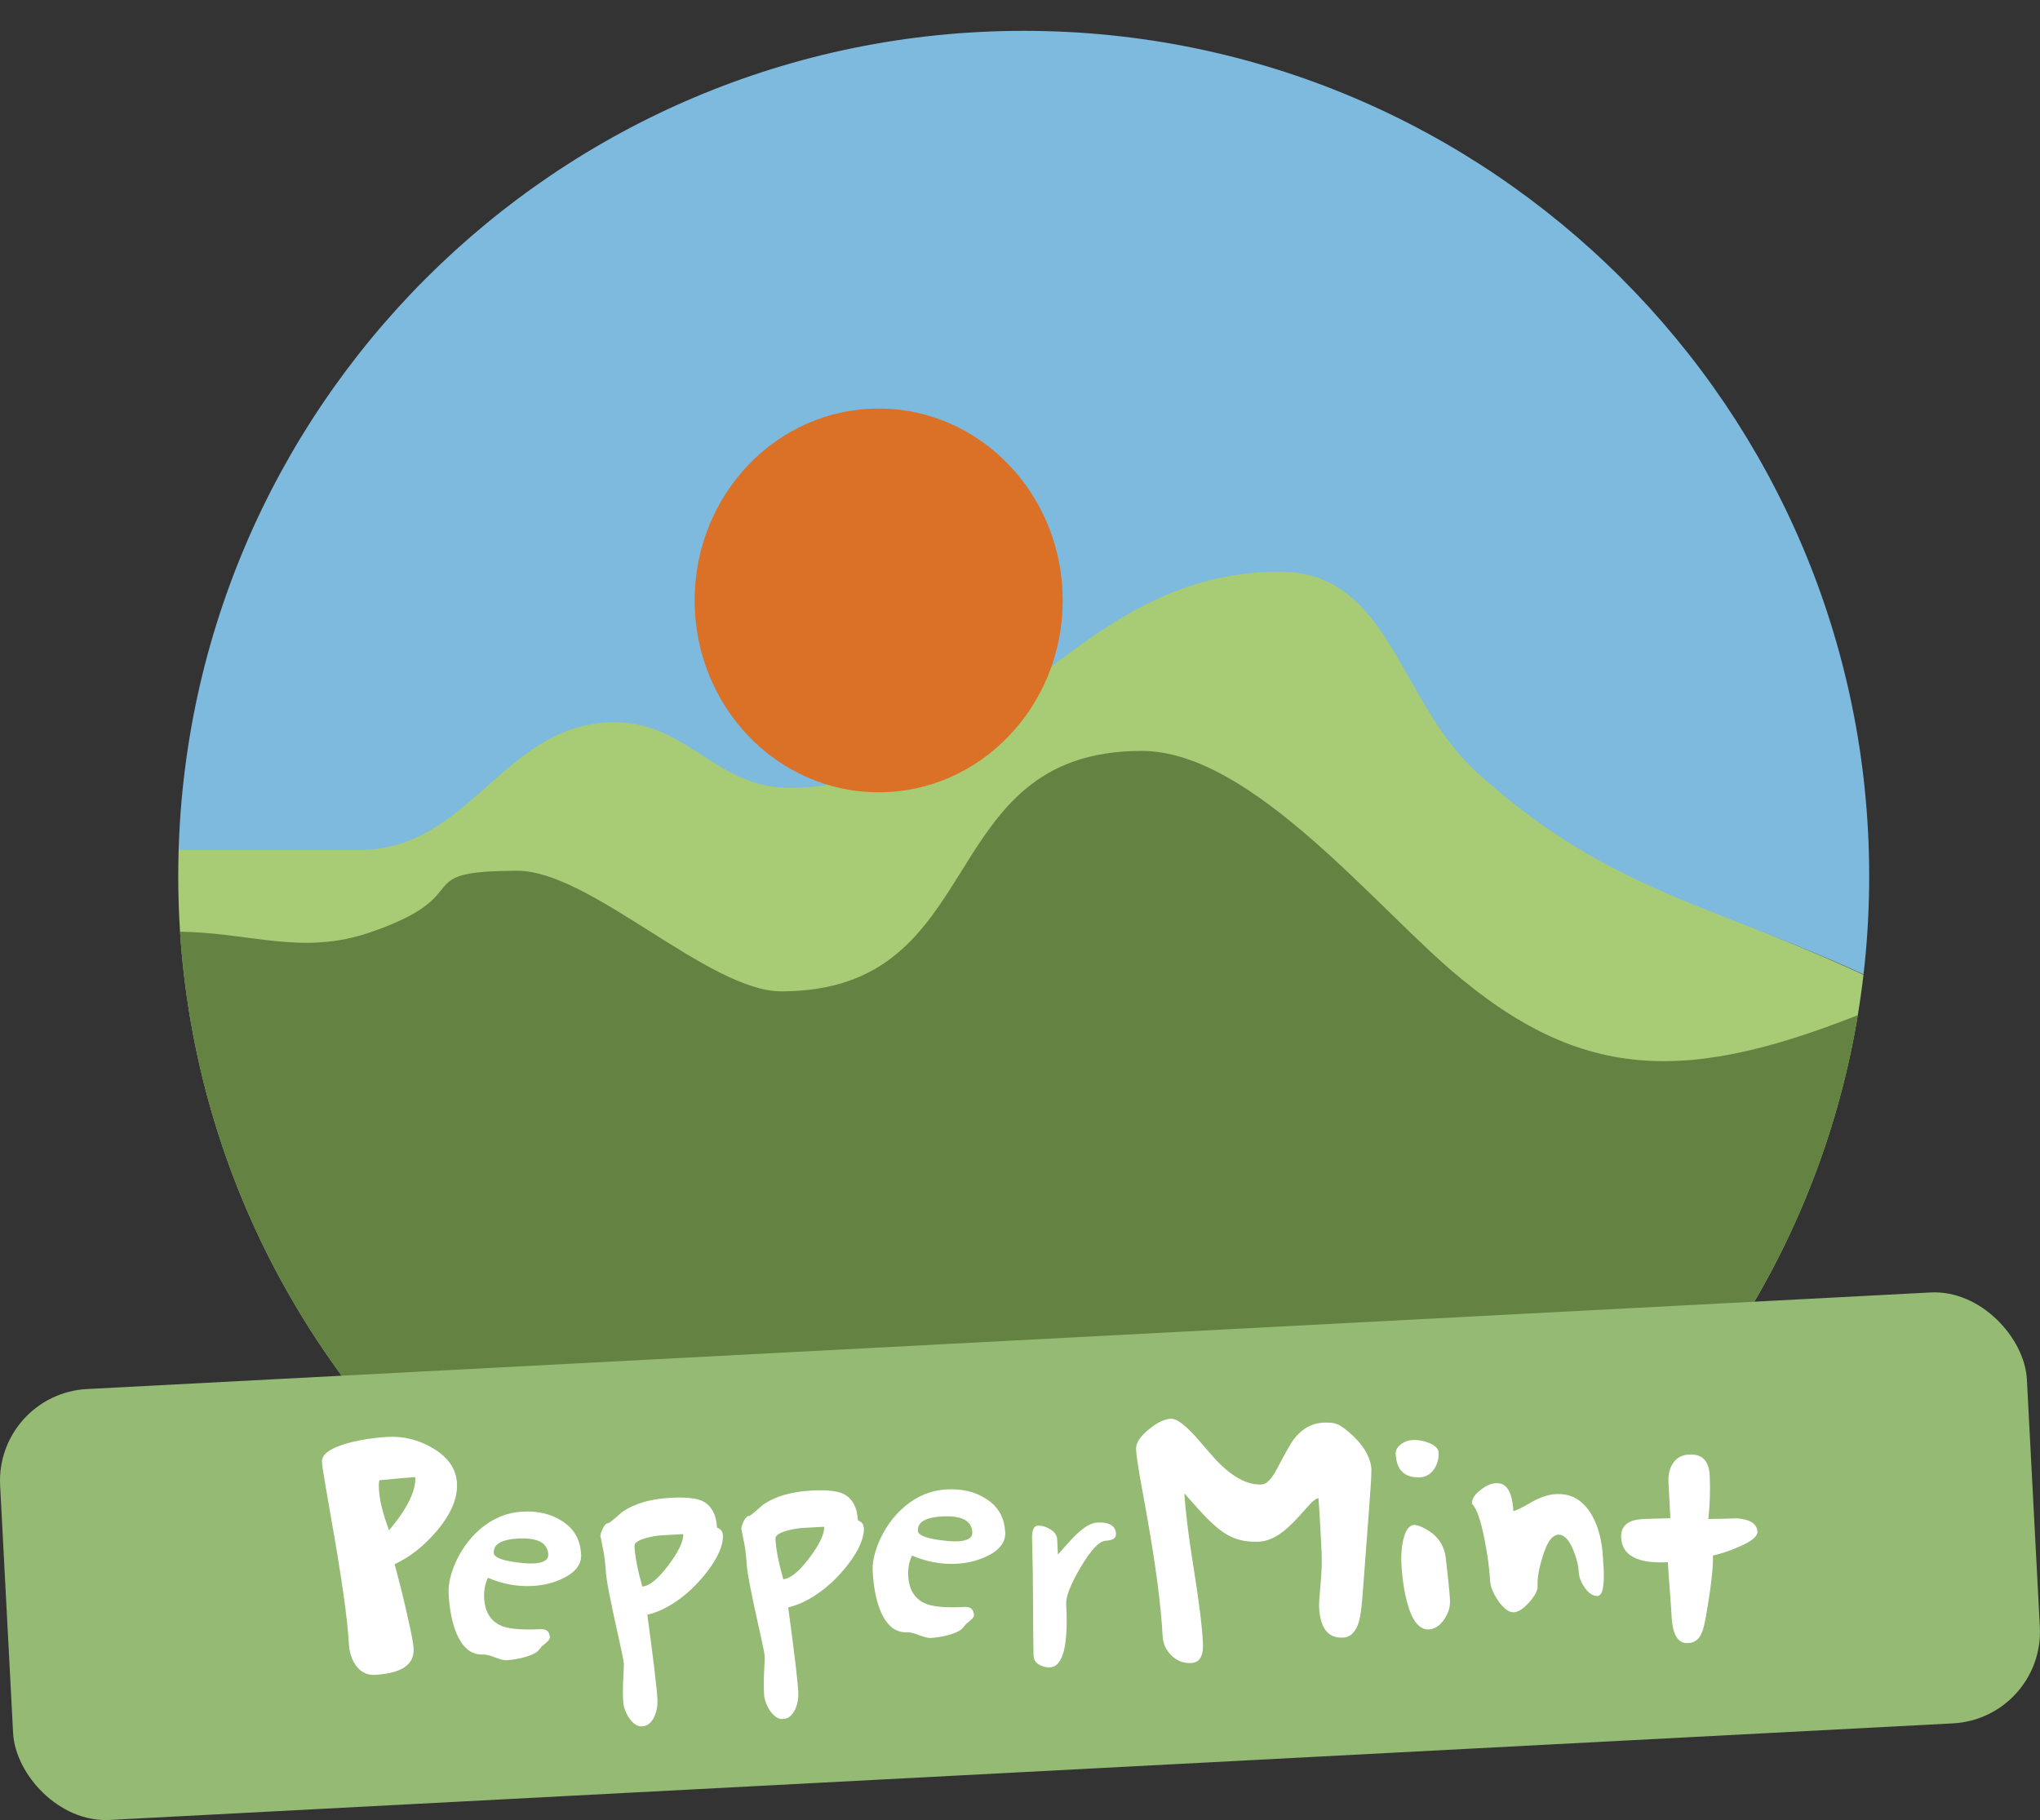 <svg viewBox="0 0 222.14 198.24" xmlns:xlink="http://www.w3.org/1999/xlink" xmlns="http://www.w3.org/2000/svg" id="Layer_1"><rect x="0" y="0" width="222.14" height="198.24" fill="#333333" stroke="none"/><defs><clipPath id="clippath"><path stroke-width="0" fill="none" d="m19.41,95.42c0,50.85,41.22,92.07,92.06,92.07,50.85,0,92.07-41.22,92.07-92.06,0-50.85-41.22-92.07-92.06-92.07h0c-50.85,0-92.07,41.22-92.07,92.06"></path></clipPath><clipPath id="clippath-1"><rect stroke-width="0" fill="none" height="189.1" width="187.98" x="17.49"></rect></clipPath></defs><g id="Group_1764"><g id="Group_1706"><g id="Group_1703"><g clip-path="url(#clippath)"><g id="Group_1702"><path stroke-width="0" fill-rule="evenodd" fill="#a7cc75" d="m204.2,106.77c-7.45,51.22-55.01,86.7-106.23,79.25-46.06-6.7-80.22-46.19-80.23-92.73-.03-.38.04-.77.18-1.13,8.2,0,13.15,0,21.36,0,12.12,0,15.69-13.9,27.81-13.9,7.85,0,11.06,7.13,18.9,7.13,22.83,0,30.67-23.54,53.49-23.54,12.13,0,12.84,14.26,21.76,22.11,14.27,12.84,25.49,14.6,42.96,22.8" id="Path_2858"></path><path stroke-width="0" fill-rule="evenodd" fill="#7dbade" d="m204.19,106.72c-17.47-8.2-28.82-9.5-43.09-22.34-8.91-7.85-9.63-22.11-21.75-22.11-22.82,0-30.67,23.53-53.49,23.53-7.84,0-11.05-7.13-18.9-7.13-12.12,0-15.69,13.91-27.81,13.91-8.2,0-13.16,0-21.36,0C18.38,40.88,60.77-.56,112.47.02c51.32.58,92.6,42.36,92.56,93.69.04,4.35-.24,8.7-.84,13.02" id="Path_2859"></path><path stroke-width="0" fill-rule="evenodd" fill="#648241" d="m205.47,109.29c-10.32,49.5-45.18,77.51-91,79.71-51.93,2.48-92.49-38.44-96.98-85.67-.03-.35,1.42-1.51,1.59-1.85,8.24,0,13.68,2.73,21.45,0,11.79-4.12,3.68-6.63,15.85-6.63,7.88,0,20.81,13.13,28.69,13.13,22.92,0,16.33-26.19,39.25-26.19,12.18,0,25.99,17.74,34.95,24.94,14.33,11.79,26.24,10.93,46.18,2.56" id="Path_2860"></path></g></g></g><g id="Group_1705"><g clip-path="url(#clippath-1)"><g id="Group_1704"><path stroke-width="0" fill="#da7126" d="m115.72,65.4c0,11.54-8.98,20.9-20.04,20.9s-20.04-9.36-20.04-20.9,8.97-20.9,20.04-20.9,20.04,9.36,20.04,20.9" id="Path_2862"></path></g></g></g></g><g id="Group_1707"><rect stroke-width="0" fill="#94ba74" transform="translate(-8.72 6.05) rotate(-3)" ry="10" rx="10" height="47" width="221" y="146" x=".57" id="Rectangle_1101"></rect><g id="PepperMint"><g><path stroke-width="0" fill="#fff" d="m49.76,161.56c.09,1.64-.66,3.39-2.23,5.23-1.35,1.59-2.87,2.79-4.56,3.59.59,2.18,1.06,4.07,1.4,5.65.42,1.82.65,3,.67,3.54.09,1.75-1.32,2.7-4.24,2.86-.84.04-1.54-.31-2.07-1.06-.45-.65-.69-1.43-.74-2.34-.14-2.6-.76-7.03-1.87-13.31l-.66-3.81c-.25-1.4-.38-2.29-.4-2.68-.04-.84.93-1.53,2.92-2.07,1.35-.35,2.77-.57,4.26-.65,1.69-.09,3.29.3,4.81,1.18,1.72.99,2.63,2.28,2.71,3.86Zm-4.53-.67c-.69.04-2,.15-3.92.34-.05.2-.07.51-.05.95.06,1.21.43,2.71,1.11,4.5,1.98-2.36,2.93-4.29,2.85-5.78Z"></path><path stroke-width="0" fill="#fff" d="m63.28,169.28c.06,1.08-.58,1.95-1.92,2.61-1.02.51-2.17.8-3.45.86-1.56.08-3.16-.21-4.78-.89-.31.65-.45,1.38-.41,2.2.08,1.6.78,2.64,2.09,3.11.82.28,2.18.37,4.07.28.63-.03.96.26,1,.89,0,.15-.11.33-.36.54-.17.16-.34.31-.53.45-.06.09-.17.23-.34.41-.22.29-.77.56-1.65.8-.71.17-1.32.27-1.84.29-.28.02-.71-.09-1.27-.31s-.99-.32-1.27-.31c-1.3.07-2.28-.74-2.96-2.42-.45-1.13-.72-2.54-.81-4.22-.04-.87.15-1.86.59-2.99.67-1.64,1.63-2.99,2.88-4.06,1.37-1.16,2.89-1.78,4.56-1.87,1.67-.09,3.08.24,4.25.98,1.35.82,2.06,2.03,2.14,3.63Zm-3.58.02c-.07-1.25-1.16-1.83-3.28-1.72-1.82.1-2.7.62-2.65,1.57.02.41.67.73,1.94.94,1.01.17,1.82.23,2.45.2,1.06-.06,1.57-.39,1.54-.99Z"></path><path stroke-width="0" fill="#fff" d="m78.72,167.16c.06,1.12-.52,2.48-1.74,4.06-1.02,1.31-2.11,2.36-3.28,3.16-1.07.75-2.14,1.25-3.21,1.5.67,4.95,1.04,8.03,1.1,9.24.03.65-.08,1.26-.33,1.84-.31.69-.76,1.05-1.34,1.08-.52.03-1-.29-1.45-.96-.38-.61-.58-1.19-.61-1.76-.04-.76-.04-1.6.01-2.52.05-.92.07-1.46.06-1.61,0-.19-.17-1.02-.49-2.48-.93-4.11-1.42-6.62-1.47-7.53-.04-.73-.12-1.45-.24-2.13-.24-1.24-.35-1.8-.35-1.67-.01-.22.08-.51.26-.89.19-.38.38-.57.57-.58.09,0,.34-.18.75-.53l.75-.66c1.32-.94,3.1-1.46,5.35-1.58,1.56-.08,2.69.03,3.4.34,1,.49,1.54,1.46,1.62,2.91.4.15.61.41.63.78Zm-4.33-.06l-2.24.12c-.54.03-1.12.12-1.74.29-.9.24-1.34.54-1.32.88.06,1.15.34,2.62.85,4.42.78-.06,1.72-.83,2.83-2.3,1.11-1.47,1.65-2.6,1.63-3.4Z"></path><path stroke-width="0" fill="#fff" d="m94.07,166.36c.06,1.12-.52,2.48-1.74,4.06-1.02,1.31-2.11,2.36-3.29,3.16-1.07.75-2.14,1.25-3.21,1.5.67,4.95,1.04,8.03,1.1,9.24.03.65-.08,1.26-.33,1.84-.31.69-.76,1.05-1.34,1.08-.52.03-1-.29-1.45-.96-.38-.61-.58-1.19-.61-1.75-.04-.76-.04-1.6.01-2.52.05-.92.07-1.46.06-1.61,0-.19-.17-1.02-.49-2.48-.93-4.11-1.42-6.62-1.47-7.53-.04-.73-.12-1.45-.24-2.13-.24-1.24-.35-1.8-.35-1.67-.01-.22.08-.51.26-.89.19-.38.38-.57.57-.58.09,0,.34-.18.75-.53l.75-.66c1.32-.94,3.1-1.46,5.35-1.58,1.56-.08,2.69.03,3.4.34,1,.49,1.54,1.46,1.62,2.91.4.15.61.41.63.78Zm-4.33-.06l-2.24.12c-.54.03-1.12.12-1.74.29-.9.24-1.34.54-1.32.88.06,1.15.34,2.62.85,4.42.78-.06,1.72-.83,2.83-2.3s1.65-2.6,1.63-3.4Z"></path><path stroke-width="0" fill="#fff" d="m109.46,166.86c.06,1.08-.58,1.95-1.92,2.61-1.02.51-2.17.8-3.45.86-1.56.08-3.16-.21-4.78-.89-.32.65-.45,1.38-.41,2.2.08,1.6.78,2.64,2.09,3.11.82.28,2.18.38,4.07.28.63-.03.96.26,1,.89,0,.15-.11.33-.36.54-.17.16-.34.31-.53.45-.06.09-.17.23-.34.41-.22.29-.77.56-1.65.8-.71.17-1.32.26-1.84.29-.28.01-.7-.09-1.27-.31-.56-.22-.99-.32-1.27-.31-1.3.07-2.28-.74-2.96-2.42-.45-1.13-.72-2.54-.81-4.22-.05-.87.15-1.86.59-2.99.67-1.64,1.63-2.99,2.88-4.06,1.37-1.16,2.89-1.78,4.56-1.87,1.67-.09,3.08.24,4.25.98,1.34.82,2.06,2.03,2.14,3.63Zm-3.58.03c-.07-1.25-1.16-1.83-3.28-1.72-1.82.1-2.7.62-2.65,1.57.02.41.67.72,1.94.94,1.01.16,1.82.23,2.45.2,1.06-.06,1.57-.39,1.54-.99Z"></path><path stroke-width="0" fill="#fff" d="m121.52,167.11c.02.43-.36.67-1.13.71-.69.04-1.59.99-2.7,2.86-1.11,1.87-1.64,3.23-1.59,4.07.24,4.5-.35,6.79-1.76,6.86-.43.02-.83-.08-1.2-.3-.37-.22-.57-.53-.59-.95-.01-.19-.03-1.09-.04-2.7l-.05-6.54c-.04-1.95-.06-3.04-.07-3.28-.06-1.08.14-1.63.6-1.66.45-.02.92.11,1.39.4.47.29.72.66.74,1.12l.08,1.62c1.17-1.32,1.81-2.03,1.94-2.12.89-.87,1.67-1.33,2.34-1.36,1.32-.07,2,.35,2.05,1.26Z"></path><path stroke-width="0" fill="#fff" d="m149.33,160.08c.02.43-.06,1.82-.24,4.15l-.73,9.7c-.11,1.31-.23,2.2-.38,2.69-.33,1.12-.91,1.71-1.73,1.75-1.62.09-2.49-1.01-2.61-3.28-.02-.35.03-1.12.14-2.32.14-1.5.18-2.73.13-3.68l-.15-2.92c-.06-1.17-.12-2.16-.19-2.99-.28.02-.77.43-1.46,1.25-.94,1.07-1.66,1.8-2.16,2.2-.96.81-1.9,1.24-2.83,1.29-1.21.06-2.26-.13-3.16-.58-.73-.35-1.58-1.01-2.54-1.98-.57-.58-1.39-1.48-2.45-2.7.1,1.82.43,4.53,1.01,8.15s.92,6.33,1.01,8.15c.07,1.41-.35,2.13-1.28,2.18-.82.04-1.54-.23-2.14-.82-.61-.59-.93-1.29-.97-2.11-.17-3.29-.75-7.72-1.74-13.28l-.78-4.32c-.22-1.33-.35-2.25-.37-2.75-.04-.67.43-1.39,1.38-2.16.89-.74,1.69-1.13,2.38-1.17.69-.04,1.74.78,3.15,2.44.37.42.91,1.04,1.63,1.87,1.82,1.99,3.54,2.94,5.16,2.85.52-.03,1.08-.61,1.67-1.75.91-1.74,1.5-2.79,1.79-3.15.87-1.15,1.94-1.76,3.19-1.83.65-.03,1.14.01,1.47.13.33.12.77.41,1.31.86,1.59,1.35,2.42,2.73,2.5,4.13Z"></path><path stroke-width="0" fill="#fff" d="m156.65,158.23c.03.63-.12,1.21-.46,1.75-.4.58-.91.89-1.51.93-1.71.09-2.61-.75-2.7-2.53-.02-.43.19-.8.62-1.11.38-.26.79-.4,1.25-.42.54-.03,1.11.07,1.71.3.71.27,1.07.63,1.1,1.08Zm1.24,16.17c.03.65-.17,1.3-.61,1.95-.48.72-1.04,1.09-1.67,1.13-1.06.06-1.86-.94-2.4-3-.32-1.22-.53-2.62-.61-4.2-.04-.82.01-1.63.17-2.42.24-1.14.65-1.73,1.21-1.76.22-.01.51.07.89.25,1.51.7,2.36,1.79,2.55,3.28.27,2.24.43,3.83.48,4.76Z"></path><path stroke-width="0" fill="#fff" d="m174.62,170.64c.11,2.1-.11,3.16-.65,3.19-.52.03-.99-.28-1.42-.93-.4-.57-.61-1.13-.64-1.69-.04-.76-.25-1.57-.62-2.44-.47-1.1-1.01-1.64-1.61-1.61-.67.04-1.24.84-1.7,2.4-.41,1.3-.59,2.36-.55,3.18.03.48-.28,1.07-.9,1.77s-1.19,1.07-1.68,1.1c-.54.03-1.12-.4-1.73-1.28-.54-.82-.83-1.53-.86-2.14-.07-1.28-.26-2.75-.59-4.43-.42-2.17-.88-3.49-1.38-3.96-.03-.52.28-1.02.93-1.51.58-.46,1.14-.71,1.69-.74,1.15-.06,1.77.95,1.88,3.03.24-.01.86-.31,1.87-.9s1.94-.9,2.78-.94c1.67-.09,2.96.67,3.89,2.27.72,1.26,1.12,2.81,1.22,4.62l.05,1.01Z"></path><path stroke-width="0" fill="#fff" d="m191.37,166.83c.03.52-.66,1.08-2.06,1.67-1.02.45-1.95.75-2.78.93.03,1.37-.23,3.57-.76,6.61-.17.94-.33,1.57-.49,1.88-.29.67-.78,1.02-1.47,1.05-1.08.06-1.67-.89-1.78-2.84-.04-.67-.1-1.67-.21-3-.1-1.33-.17-2.32-.2-2.97-3.29.17-4.98-.72-5.09-2.66-.07-1.28.72-1.96,2.37-2.04.47-.02,1.47-.06,2.99-.09-.09-1.79-.16-3.13-.21-3.99-.04-.8.13-1.48.53-2.05s.97-.87,1.73-.9c1.41-.07,2.15.68,2.23,2.26.08,1.49.03,3.08-.14,4.76,1.04-.01,2.08-.03,3.12-.07,1.44.12,2.18.6,2.22,1.45Z"></path></g></g></g></g></svg>